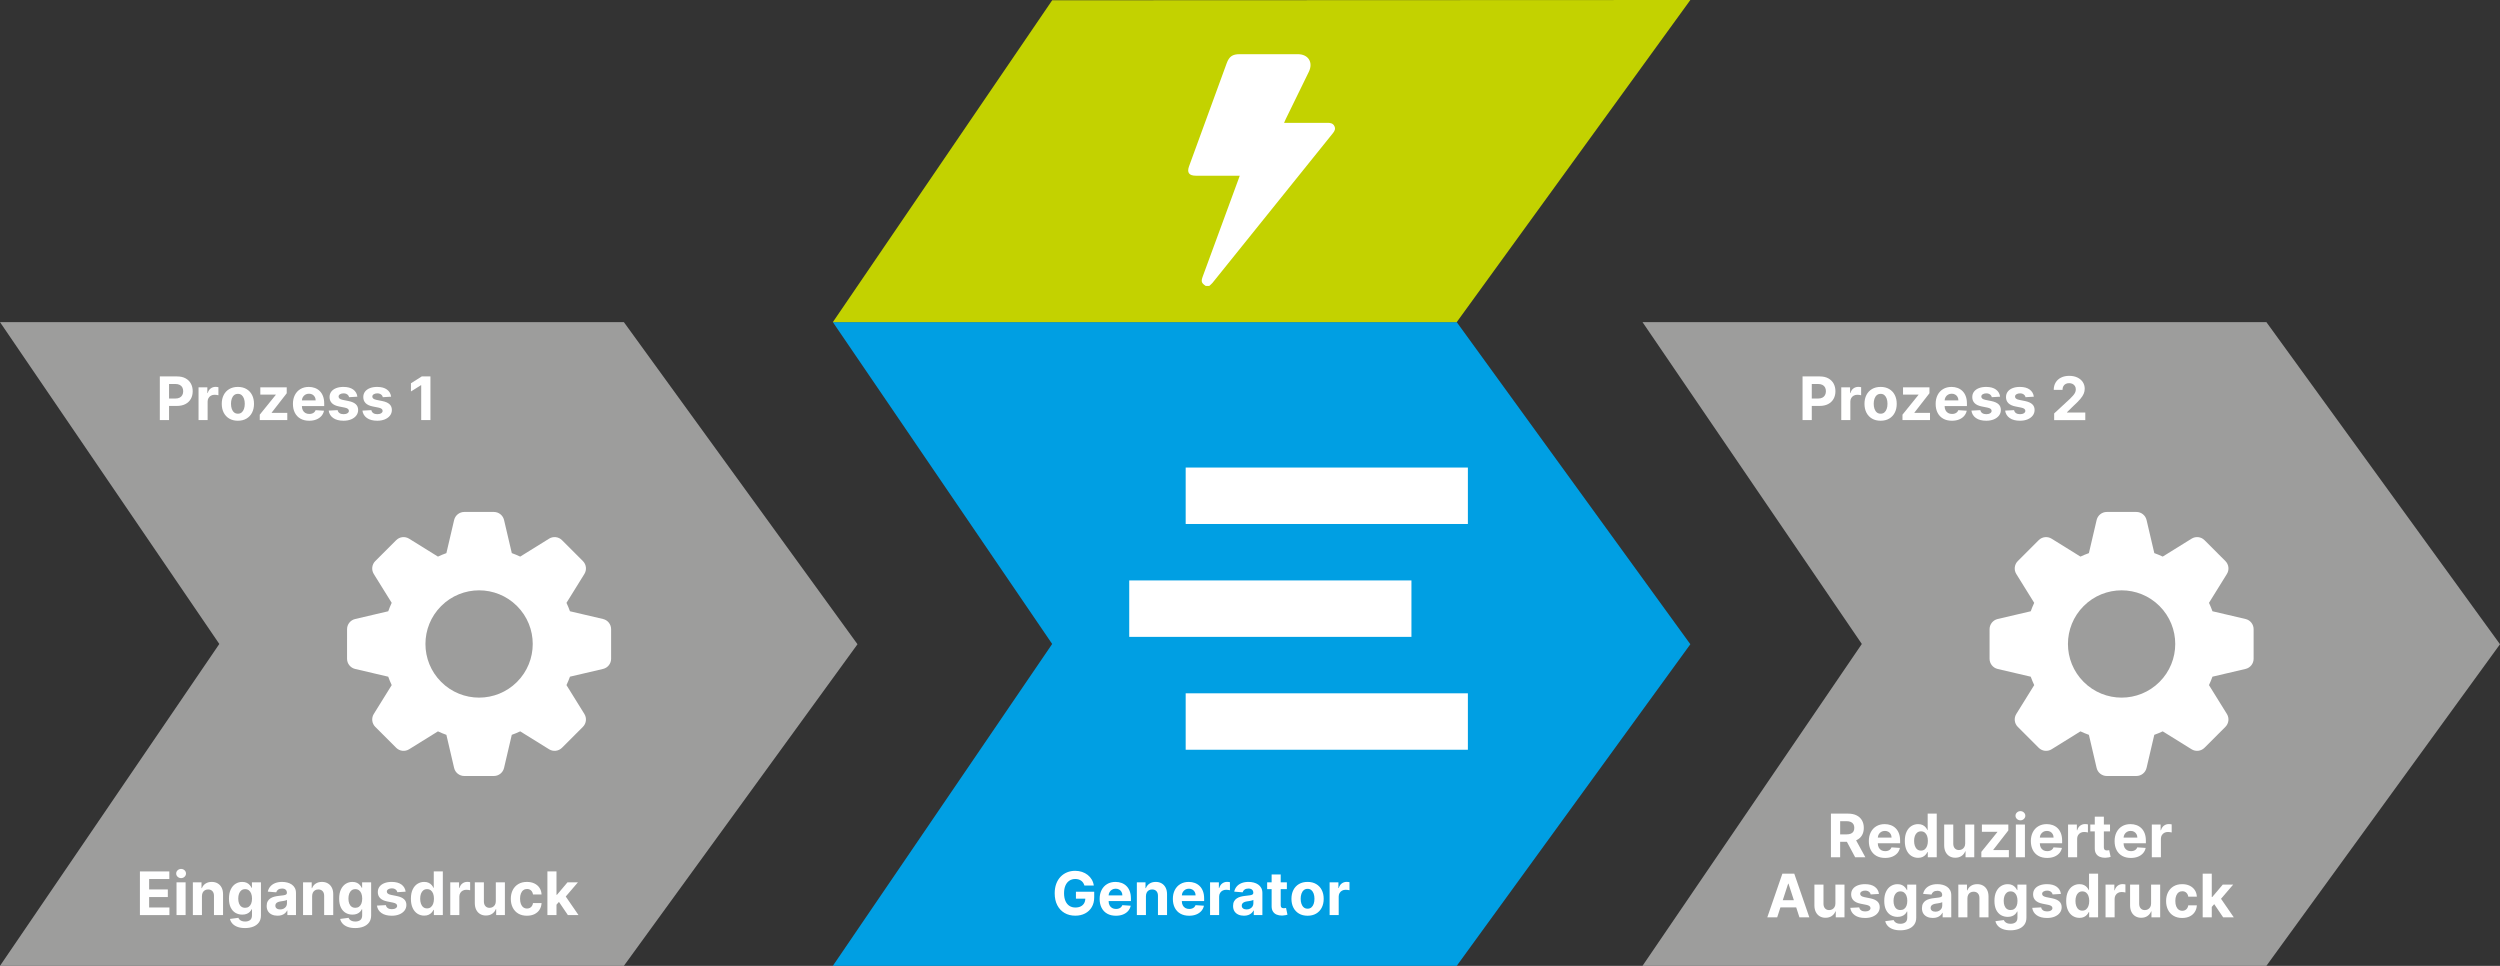 <?xml version="1.0" encoding="UTF-8"?>
<svg id="Ebene_1" data-name="Ebene 1" xmlns="http://www.w3.org/2000/svg" version="1.1" viewBox="0 0 999.304 386.066">
  <rect x="0" y="0" width="999.304" height="386.066" fill="#333333" stroke="none"/>
  <defs>
    <style>
      .cls-1 {
        fill: #9d9d9c;
      }

      .cls-1, .cls-2, .cls-3, .cls-4 {
        stroke-width: 0px;
      }

      .cls-2 {
        fill: #c3d200;
      }

      .cls-3 {
        fill: #009fe3;
      }

      .cls-5 {
        isolation: isolate;
      }

      .cls-4 {
        fill: #fff;
      }
    </style>
  </defs>
  <polygon class="cls-1" points="0 128.759 87.665 257.409 0 386.066 249.377 386.066 342.758 257.519 249.377 128.759 0 128.759"/>
  <g class="cls-5">
    <g class="cls-5">
      <g class="cls-5">
        <path class="cls-4" d="M55.927,365.781v-17.454h11.761v3.042h-8.071v4.159h7.466v3.043h-7.466v4.167h8.105v3.043h-11.795Z"/>
        <path class="cls-4" d="M72.385,351.002c-.54,0-1.001-.181-1.385-.541-.383-.361-.575-.794-.575-1.3,0-.5.192-.931.575-1.291.384-.361.845-.542,1.385-.542s1.001.181,1.385.542c.383.36.575.791.575,1.291,0,.506-.192.938-.575,1.3-.384.36-.845.541-1.385.541ZM70.561,365.781v-13.091h3.631v13.091h-3.631Z"/>
        <path class="cls-4" d="M80.719,358.212v7.568h-3.631v-13.091h3.46v2.31h.153c.29-.762.775-1.365,1.458-1.812.682-.445,1.508-.669,2.48-.669.909,0,1.702.199,2.378.597.676.398,1.202.965,1.577,1.7.375.736.562,1.612.562,2.63v8.335h-3.631v-7.722c0-.784-.206-1.4-.618-1.85-.412-.448-.981-.673-1.709-.673-.489,0-.919.105-1.291.315s-.662.516-.87.916c-.207.4-.314.882-.319,1.444Z"/>
        <path class="cls-4" d="M97.91,370.962c-1.176,0-2.184-.16-3.021-.481s-1.504-.757-1.999-1.309c-.494-.551-.815-1.17-.963-1.857l3.358-.452c.102.262.264.506.486.733s.516.41.882.55c.367.139.814.209,1.342.209.79,0,1.442-.192,1.956-.575.514-.384.771-1.024.771-1.922v-2.396h-.153c-.159.364-.398.708-.716,1.031-.318.324-.727.588-1.227.793-.5.204-1.097.307-1.79.307-.983,0-1.876-.229-2.681-.687-.804-.457-1.443-1.158-1.917-2.104-.475-.946-.712-2.144-.712-3.593,0-1.482.242-2.722.725-3.716s1.126-1.738,1.93-2.232c.804-.495,1.686-.742,2.646-.742.733,0,1.347.124,1.841.371.495.247.894.554,1.198.921.304.366.538.726.703,1.078h.136v-2.199h3.605v13.219c0,1.113-.272,2.045-.818,2.795-.546.75-1.3,1.314-2.263,1.692-.963.378-2.069.566-3.319.566ZM97.986,362.866c.585,0,1.081-.146,1.487-.438s.719-.713.938-1.262c.219-.548.328-1.206.328-1.973s-.108-1.434-.324-1.999c-.216-.565-.528-1.004-.938-1.316-.409-.312-.906-.469-1.491-.469-.597,0-1.1.16-1.509.481-.409.321-.719.766-.929,1.334-.21.568-.315,1.225-.315,1.969,0,.756.106,1.407.32,1.956.213.548.522.972.929,1.27.406.299.908.447,1.504.447Z"/>
        <path class="cls-4" d="M110.94,366.028c-.835,0-1.58-.146-2.233-.438-.653-.293-1.169-.728-1.547-1.305-.378-.576-.566-1.297-.566-2.16,0-.728.133-1.338.4-1.832.267-.495.631-.893,1.091-1.193.46-.301.984-.528,1.572-.682.588-.153,1.206-.262,1.854-.324.761-.079,1.375-.154,1.841-.226s.804-.178,1.014-.32c.21-.142.315-.352.315-.63v-.052c0-.539-.169-.957-.507-1.253-.338-.295-.817-.442-1.436-.442-.653,0-1.173.144-1.56.43-.386.287-.642.646-.767,1.078l-3.358-.272c.17-.795.506-1.484,1.006-2.066.5-.583,1.146-1.031,1.939-1.347.792-.315,1.711-.474,2.757-.474.728,0,1.425.086,2.092.256.667.171,1.262.435,1.781.793.52.357.931.816,1.231,1.376.301.56.452,1.229.452,2.008v8.829h-3.443v-1.815h-.103c-.21.409-.491.769-.844,1.078-.352.31-.775.552-1.27.725-.495.173-1.065.26-1.713.26ZM111.98,363.522c.534,0,1.005-.106,1.415-.319s.73-.501.963-.865c.233-.363.349-.775.349-1.235v-1.39c-.114.074-.269.141-.464.2s-.417.114-.661.162c-.244.049-.489.091-.733.128s-.466.069-.665.098c-.426.062-.798.162-1.117.299-.318.136-.565.319-.741.55-.176.229-.264.516-.264.856,0,.494.18.871.541,1.129.361.259.819.388,1.376.388Z"/>
        <path class="cls-4" d="M124.764,358.212v7.568h-3.631v-13.091h3.46v2.31h.153c.29-.762.775-1.365,1.458-1.812.682-.445,1.508-.669,2.48-.669.909,0,1.702.199,2.378.597.676.398,1.202.965,1.577,1.7.375.736.562,1.612.562,2.63v8.335h-3.631v-7.722c0-.784-.206-1.4-.618-1.85-.412-.448-.981-.673-1.709-.673-.489,0-.919.105-1.291.315s-.662.516-.87.916c-.207.4-.314.882-.319,1.444Z"/>
        <path class="cls-4" d="M141.955,370.962c-1.176,0-2.184-.16-3.021-.481s-1.504-.757-1.999-1.309c-.494-.551-.815-1.17-.963-1.857l3.358-.452c.102.262.264.506.486.733s.516.41.882.55c.367.139.814.209,1.342.209.79,0,1.442-.192,1.956-.575.514-.384.771-1.024.771-1.922v-2.396h-.153c-.159.364-.398.708-.716,1.031-.318.324-.727.588-1.227.793-.5.204-1.097.307-1.79.307-.983,0-1.876-.229-2.681-.687-.804-.457-1.443-1.158-1.917-2.104-.475-.946-.712-2.144-.712-3.593,0-1.482.242-2.722.725-3.716s1.126-1.738,1.93-2.232c.804-.495,1.686-.742,2.646-.742.733,0,1.347.124,1.841.371.495.247.894.554,1.198.921.304.366.538.726.703,1.078h.136v-2.199h3.605v13.219c0,1.113-.272,2.045-.818,2.795-.546.75-1.3,1.314-2.263,1.692-.963.378-2.069.566-3.319.566ZM142.031,362.866c.585,0,1.081-.146,1.487-.438s.719-.713.938-1.262c.219-.548.328-1.206.328-1.973s-.108-1.434-.324-1.999c-.216-.565-.528-1.004-.938-1.316-.409-.312-.906-.469-1.491-.469-.597,0-1.1.16-1.509.481-.409.321-.719.766-.929,1.334-.21.568-.315,1.225-.315,1.969,0,.756.106,1.407.32,1.956.213.548.522.972.929,1.27.406.299.908.447,1.504.447Z"/>
        <path class="cls-4" d="M162.145,356.422l-3.324.205c-.057-.284-.179-.541-.367-.771s-.433-.415-.737-.554c-.304-.14-.667-.209-1.087-.209-.562,0-1.037.118-1.423.354-.386.236-.58.55-.58.942,0,.312.125.576.375.792s.679.39,1.287.521l2.369.477c1.273.262,2.222.682,2.847,1.262.625.579.938,1.341.938,2.284,0,.857-.251,1.61-.754,2.259-.502.647-1.19,1.151-2.062,1.513-.872.36-1.876.541-3.013.541-1.733,0-3.112-.362-4.138-1.087-1.026-.725-1.626-1.712-1.803-2.962l3.571-.188c.108.528.369.931.784,1.206.415.276.946.414,1.594.414.636,0,1.149-.124,1.538-.371s.587-.566.592-.959c-.005-.329-.145-.601-.417-.813-.273-.214-.693-.377-1.261-.49l-2.267-.452c-1.278-.256-2.229-.698-2.851-1.329s-.933-1.435-.933-2.412c0-.841.229-1.565.686-2.173.458-.608,1.102-1.077,1.935-1.406.833-.33,1.808-.495,2.928-.495,1.653,0,2.956.35,3.908,1.049.952.698,1.507,1.65,1.666,2.854Z"/>
        <path class="cls-4" d="M169.56,365.994c-.995,0-1.894-.257-2.698-.771-.804-.514-1.44-1.272-1.909-2.275s-.703-2.234-.703-3.694c0-1.5.242-2.749.725-3.746s1.126-1.744,1.93-2.241c.804-.497,1.686-.746,2.646-.746.733,0,1.345.124,1.837.371.491.247.889.554,1.193.921.304.366.536.726.695,1.078h.111v-6.562h3.622v17.454h-3.58v-2.097h-.153c-.17.364-.411.724-.72,1.078-.31.355-.71.649-1.202.882-.492.233-1.09.35-1.794.35ZM170.71,363.105c.585,0,1.081-.161,1.487-.481.406-.321.719-.771.938-1.352.219-.579.328-1.258.328-2.037s-.108-1.454-.324-2.028c-.216-.573-.528-1.017-.938-1.329-.409-.312-.906-.469-1.491-.469-.597,0-1.1.162-1.509.485-.409.324-.719.773-.929,1.347-.21.574-.315,1.239-.315,1.994,0,.762.106,1.434.32,2.016.213.583.522,1.037.929,1.364.406.326.908.49,1.504.49Z"/>
        <path class="cls-4" d="M179.982,365.781v-13.091h3.52v2.284h.136c.239-.812.639-1.428,1.202-1.846.562-.417,1.21-.626,1.943-.626.182,0,.378.012.588.034.21.022.395.054.554.094v3.222c-.17-.052-.406-.097-.708-.137s-.577-.06-.827-.06c-.534,0-1.01.115-1.428.345-.417.23-.747.55-.988.959-.242.409-.362.881-.362,1.415v7.406h-3.631Z"/>
        <path class="cls-4" d="M198.187,360.206v-7.517h3.631v13.091h-3.486v-2.378h-.137c-.295.768-.785,1.384-1.47,1.85-.685.466-1.519.699-2.501.699-.875,0-1.645-.199-2.31-.597-.665-.398-1.183-.964-1.555-1.696-.372-.733-.561-1.611-.567-2.634v-8.335h3.631v7.688c.005.772.213,1.384.622,1.832.409.449.958.674,1.645.674.438,0,.847-.101,1.227-.303.381-.202.688-.499.92-.891.233-.393.35-.872.35-1.44v-.043Z"/>
        <path class="cls-4" d="M210.629,366.037c-1.341,0-2.493-.286-3.456-.856-.963-.571-1.702-1.365-2.216-2.383-.515-1.017-.771-2.187-.771-3.511,0-1.341.26-2.519.78-3.533.52-1.014,1.26-1.807,2.22-2.378.96-.57,2.102-.856,3.426-.856,1.142,0,2.142.208,3,.622.858.415,1.537.998,2.037,1.748s.776,1.63.827,2.642h-3.426c-.097-.653-.351-1.181-.763-1.581-.412-.4-.951-.601-1.615-.601-.562,0-1.053.152-1.47.456s-.743.745-.976,1.325c-.233.579-.35,1.281-.35,2.104,0,.836.115,1.546.345,2.131.23.586.555,1.031.976,1.338.42.308.912.461,1.475.461.415,0,.789-.086,1.121-.256.333-.171.608-.419.827-.746.219-.326.362-.72.431-1.18h3.426c-.057,1-.328,1.879-.814,2.638-.486.758-1.155,1.351-2.007,1.776-.852.427-1.861.64-3.025.64Z"/>
        <path class="cls-4" d="M226.993,365.781l-3.571-5.275-.98,1.116v4.159h-3.631v-17.454h3.631v9.332h.196l4.193-4.969h4.167l-4.858,5.668,5.105,7.423h-4.252Z"/>
      </g>
    </g>
  </g>
  <path class="cls-4" d="M206.665,272.577c-8.374,8.374-21.948,8.37-30.324-.004-8.374-8.374-8.374-21.946,0-30.32,8.376-8.374,21.95-8.378,30.324-.004s8.374,21.954,0,30.328M219.484,215.318l-11.544,7.167c-1.106-.525-2.225-.985-3.365-1.394l-3.096-13.227c-.445-1.891-2.129-3.225-4.068-3.225h-11.823c-1.938,0-3.619,1.339-4.064,3.222l-3.094,13.234c-1.14.409-2.265.865-3.371,1.39l-11.54-7.163c-1.648-1.022-3.781-.779-5.156.596l-8.359,8.359c-1.371,1.371-1.616,3.508-.596,5.156l7.163,11.54c-.518,1.106-.978,2.225-1.386,3.365l-13.234,3.096c-1.883.445-3.222,2.126-3.222,4.064l-.004,11.827c.004,1.935,1.339,3.619,3.226,4.068l13.234,3.096c.409,1.14.869,2.259,1.39,3.361l-7.167,11.544c-1.02,1.648-.77,3.781.6,5.152l8.359,8.359c1.371,1.371,3.504,1.621,5.152.6l11.54-7.163c1.106.518,2.231.982,3.371,1.39l3.09,13.23c.445,1.891,2.133,3.222,4.068,3.225l11.827-.004c1.938,0,3.623-1.335,4.064-3.222l3.092-13.23.004-.004c1.14-.401,2.265-.865,3.365-1.386l11.54,7.163c1.648,1.022,3.785.775,5.156-.596l8.359-8.359c1.371-1.371,1.618-3.508.596-5.156l-7.159-11.537c.518-1.106.982-2.229,1.392-3.369l13.229-3.099c1.887-.441,3.222-2.126,3.222-4.064v-11.823c0-1.938-1.335-3.623-3.225-4.068l-13.225-3.096c-.411-1.14-.871-2.259-1.392-3.361l7.163-11.548c1.018-1.644.775-3.777-.6-5.152l-8.359-8.359c-1.371-1.371-3.508-1.618-5.152-.6"/>
  <polygon class="cls-3" points="332.911 128.759 420.576 257.409 332.911 386.066 582.288 386.066 675.669 257.519 582.288 128.759 332.911 128.759"/>
  <rect class="cls-4" x="473.94" y="186.889" width="112.803" height="22.559"/>
  <rect class="cls-4" x="451.379" y="232.01" width="112.805" height="22.559"/>
  <rect class="cls-4" x="473.94" y="277.131" width="112.803" height="22.559"/>
  <g class="cls-5">
    <g class="cls-5">
      <g class="cls-5">
        <path class="cls-4" d="M433.466,353.968c-.119-.415-.287-.782-.503-1.104s-.479-.594-.788-.818c-.31-.225-.662-.396-1.057-.516-.395-.119-.831-.179-1.308-.179-.892,0-1.675.222-2.348.664-.673.443-1.197,1.087-1.572,1.931s-.562,1.874-.562,3.09.185,2.25.554,3.103c.369.852.892,1.501,1.568,1.947s1.475.669,2.395.669c.835,0,1.55-.149,2.144-.447.594-.299,1.048-.721,1.364-1.266.315-.546.473-1.19.473-1.935l.75.11h-4.5v-2.778h7.304v2.199c0,1.533-.324,2.851-.972,3.95-.648,1.099-1.54,1.945-2.676,2.539s-2.438.891-3.903.891c-1.636,0-3.074-.362-4.312-1.086-1.239-.725-2.203-1.756-2.894-3.094-.69-1.339-1.035-2.928-1.035-4.769,0-1.415.206-2.678.618-3.789.412-1.11.99-2.052,1.734-2.825.744-.772,1.611-1.36,2.6-1.764.988-.403,2.06-.605,3.213-.605.989,0,1.909.144,2.761.431.853.287,1.609.691,2.271,1.215.662.522,1.203,1.144,1.624,1.861.42.72.69,1.511.81,2.374h-3.75Z"/>
        <path class="cls-4" d="M446.045,366.037c-1.346,0-2.504-.274-3.473-.822-.969-.549-1.715-1.327-2.237-2.336-.523-1.008-.784-2.203-.784-3.583,0-1.347.261-2.528.784-3.546.522-1.017,1.26-1.81,2.211-2.378s2.07-.853,3.354-.853c.863,0,1.669.139,2.416.414s1.4.688,1.96,1.239c.56.552.996,1.243,1.308,2.076.312.832.469,1.805.469,2.919v.997h-8.915v.008c0,.648.121,1.208.362,1.68.242.472.584.835,1.027,1.091.443.256.968.384,1.577.384.403,0,.772-.058,1.108-.171.335-.113.622-.284.861-.512.238-.227.42-.505.545-.835l3.358.222c-.17.807-.519,1.51-1.044,2.109-.526.6-1.202,1.065-2.029,1.397-.827.333-1.78.499-2.859.499ZM443.139,357.914h5.498c0-.522-.114-.986-.341-1.39-.227-.403-.541-.72-.941-.95-.401-.23-.865-.345-1.394-.345-.551,0-1.039.126-1.462.379s-.754.59-.993,1.01c-.222.393-.344.824-.367,1.296Z"/>
        <path class="cls-4" d="M458.054,358.212v7.568h-3.631v-13.091h3.46v2.31h.153c.29-.762.775-1.365,1.458-1.812.682-.445,1.508-.669,2.48-.669.909,0,1.702.199,2.378.597.676.398,1.202.965,1.577,1.7.375.736.562,1.612.562,2.63v8.335h-3.631v-7.722c0-.784-.206-1.4-.618-1.85-.412-.448-.981-.673-1.709-.673-.489,0-.919.105-1.291.315s-.662.516-.87.916c-.207.4-.314.882-.319,1.444Z"/>
        <path class="cls-4" d="M475.312,366.037c-1.346,0-2.504-.274-3.473-.822-.969-.549-1.715-1.327-2.237-2.336-.523-1.008-.784-2.203-.784-3.583,0-1.347.261-2.528.784-3.546.522-1.017,1.26-1.81,2.211-2.378s2.07-.853,3.354-.853c.863,0,1.669.139,2.416.414s1.4.688,1.96,1.239c.56.552.996,1.243,1.308,2.076.312.832.469,1.805.469,2.919v.997h-8.915v.008c0,.648.121,1.208.362,1.68.242.472.584.835,1.027,1.091.443.256.968.384,1.577.384.403,0,.772-.058,1.108-.171.335-.113.622-.284.861-.512.238-.227.42-.505.545-.835l3.358.222c-.17.807-.519,1.51-1.044,2.109-.526.6-1.202,1.065-2.029,1.397-.827.333-1.78.499-2.859.499ZM472.406,357.914h5.498c0-.522-.114-.986-.341-1.39-.227-.403-.541-.72-.941-.95-.401-.23-.865-.345-1.394-.345-.551,0-1.039.126-1.462.379s-.754.59-.993,1.01c-.222.393-.344.824-.367,1.296Z"/>
        <path class="cls-4" d="M483.69,365.781v-13.091h3.52v2.284h.136c.239-.812.639-1.428,1.202-1.846.562-.417,1.21-.626,1.943-.626.182,0,.378.012.588.034.21.022.395.054.554.094v3.222c-.17-.052-.406-.097-.708-.137s-.577-.06-.827-.06c-.534,0-1.01.115-1.428.345-.417.23-.747.55-.988.959-.242.409-.362.881-.362,1.415v7.406h-3.631Z"/>
        <path class="cls-4" d="M497.232,366.028c-.835,0-1.58-.146-2.233-.438-.653-.293-1.169-.728-1.547-1.305-.378-.576-.566-1.297-.566-2.16,0-.728.133-1.338.4-1.832.267-.495.631-.893,1.091-1.193.46-.301.984-.528,1.572-.682.588-.153,1.206-.262,1.854-.324.761-.079,1.375-.154,1.841-.226s.804-.178,1.014-.32c.21-.142.315-.352.315-.63v-.052c0-.539-.169-.957-.507-1.253-.338-.295-.817-.442-1.436-.442-.653,0-1.173.144-1.56.43-.386.287-.642.646-.767,1.078l-3.358-.272c.17-.795.506-1.484,1.006-2.066.5-.583,1.146-1.031,1.939-1.347.792-.315,1.711-.474,2.757-.474.728,0,1.425.086,2.093.256.667.171,1.262.435,1.781.793.52.357.93.816,1.23,1.376.302.56.453,1.229.453,2.008v8.829h-3.443v-1.815h-.104c-.209.409-.491.769-.843,1.078-.352.31-.775.552-1.27.725-.495.173-1.065.26-1.713.26ZM498.272,363.522c.534,0,1.005-.106,1.415-.319s.73-.501.963-.865c.233-.363.349-.775.349-1.235v-1.39c-.114.074-.269.141-.464.2s-.417.114-.661.162c-.244.049-.489.091-.733.128s-.466.069-.665.098c-.426.062-.798.162-1.117.299-.318.136-.565.319-.741.55-.176.229-.264.516-.264.856,0,.494.18.871.541,1.129.361.259.819.388,1.376.388Z"/>
        <path class="cls-4" d="M514.389,352.69v2.728h-2.463v6.341c0,.335.051.595.152.779.104.185.246.314.432.388.184.074.398.111.643.111.171,0,.342-.016.512-.047s.301-.056.393-.072l.57,2.701c-.182.057-.438.124-.768.2-.329.077-.729.124-1.201.141-.097.006-.193.009-.289.009-.756,0-1.443-.127-2.062-.379-.62-.253-1.109-.658-1.471-1.215s-.541-1.256-.541-2.097v-6.86h-1.79v-2.728h1.79v-3.137h3.631v3.137h2.463Z"/>
        <path class="cls-4" d="M522.664,366.037c-1.324,0-2.467-.283-3.431-.849-.963-.564-1.706-1.354-2.229-2.369-.522-1.014-.784-2.191-.784-3.532,0-1.353.262-2.536.784-3.55.522-1.015,1.266-1.804,2.229-2.369.964-.565,2.106-.849,3.431-.849s2.467.283,3.43.849c.964.565,1.707,1.354,2.229,2.369.522,1.014.784,2.197.784,3.55,0,1.341-.262,2.519-.784,3.532-.522,1.015-1.266,1.805-2.229,2.369-.963.565-2.105.849-3.43.849ZM522.682,363.224c.602,0,1.104-.172,1.508-.516s.709-.814.916-1.411c.207-.596.312-1.275.312-2.036s-.104-1.44-.312-2.037-.513-1.068-.916-1.415-.906-.52-1.508-.52c-.609,0-1.119.173-1.53.52-.412.347-.722.818-.929,1.415-.208.597-.312,1.275-.312,2.037s.104,1.44.312,2.036c.207.597.517,1.067.929,1.411.411.344.921.516,1.53.516Z"/>
        <path class="cls-4" d="M531.477,365.781v-13.091h3.52v2.284h.137c.238-.812.639-1.428,1.201-1.846.562-.417,1.211-.626,1.943-.626.182,0,.378.012.588.034.211.022.395.054.555.094v3.222c-.171-.052-.406-.097-.708-.137s-.577-.06-.827-.06c-.533,0-1.01.115-1.428.345-.417.23-.746.55-.988.959-.241.409-.361.881-.361,1.415v7.406h-3.631Z"/>
      </g>
    </g>
  </g>
  <g class="cls-5">
    <g class="cls-5">
      <g class="cls-5">
        <path class="cls-4" d="M63.885,167.921v-17.454h6.886c1.324,0,2.452.251,3.384.754.932.503,1.643,1.199,2.135,2.088.491.89.737,1.913.737,3.072s-.25,2.182-.75,3.068-1.223,1.577-2.169,2.071c-.946.494-2.09.741-3.431.741h-3.102v5.659h-3.69ZM67.576,159.305h2.505c.71,0,1.297-.124,1.76-.371.463-.247.81-.591,1.04-1.031s.345-.947.345-1.521c0-.579-.115-1.086-.345-1.521-.23-.435-.578-.772-1.044-1.014s-1.057-.362-1.773-.362h-2.488v5.821Z"/>
        <path class="cls-4" d="M79.362,167.921v-13.091h3.52v2.284h.136c.239-.812.639-1.428,1.202-1.846.562-.417,1.21-.626,1.943-.626.182,0,.378.012.588.034.21.022.395.054.554.094v3.222c-.17-.052-.406-.097-.708-.137s-.577-.06-.827-.06c-.534,0-1.01.115-1.428.345-.417.23-.747.55-.988.959-.242.409-.362.881-.362,1.415v7.406h-3.631Z"/>
        <path class="cls-4" d="M95.086,168.177c-1.324,0-2.467-.283-3.431-.849-.963-.564-1.706-1.354-2.229-2.369-.523-1.014-.784-2.191-.784-3.532,0-1.353.261-2.536.784-3.55.522-1.015,1.266-1.804,2.229-2.369.963-.565,2.106-.849,3.431-.849s2.467.283,3.43.849c.963.565,1.706,1.354,2.229,2.369.522,1.014.784,2.197.784,3.55,0,1.341-.261,2.519-.784,3.532-.523,1.015-1.266,1.805-2.229,2.369-.963.565-2.106.849-3.43.849ZM95.104,165.364c.602,0,1.105-.172,1.508-.516s.709-.814.916-1.411c.208-.596.312-1.275.312-2.036s-.104-1.44-.312-2.037c-.207-.597-.513-1.068-.916-1.415s-.906-.52-1.508-.52c-.608,0-1.118.173-1.53.52-.412.347-.722.818-.929,1.415s-.311,1.275-.311,2.037.104,1.44.311,2.036c.208.597.517,1.067.929,1.411.412.344.921.516,1.53.516Z"/>
        <path class="cls-4" d="M103.831,167.921v-2.165l6.409-7.935v-.094h-6.188v-2.897h10.56v2.36l-6.017,7.739v.094h6.238v2.897h-11.002Z"/>
        <path class="cls-4" d="M123.586,168.177c-1.346,0-2.504-.274-3.473-.822-.969-.549-1.715-1.327-2.237-2.336-.523-1.008-.784-2.203-.784-3.583,0-1.347.261-2.528.784-3.546.522-1.017,1.26-1.81,2.211-2.378s2.07-.853,3.354-.853c.863,0,1.669.139,2.416.414s1.4.688,1.96,1.239c.56.552.996,1.243,1.308,2.076.312.832.469,1.805.469,2.919v.997h-8.915v.008c0,.648.121,1.208.362,1.68.242.472.584.835,1.027,1.091.443.256.968.384,1.577.384.403,0,.772-.058,1.108-.171.335-.113.622-.284.861-.512.238-.227.42-.505.545-.835l3.358.222c-.17.807-.519,1.51-1.044,2.109-.526.6-1.202,1.065-2.029,1.397-.827.333-1.78.499-2.859.499ZM120.68,160.055h5.498c0-.522-.114-.986-.341-1.39-.227-.403-.541-.72-.941-.95-.401-.23-.865-.345-1.394-.345-.551,0-1.039.126-1.462.379s-.754.59-.993,1.01c-.222.393-.344.824-.367,1.296Z"/>
        <path class="cls-4" d="M142.856,158.562l-3.324.205c-.057-.284-.179-.541-.367-.771s-.433-.415-.737-.554c-.304-.14-.667-.209-1.087-.209-.562,0-1.037.118-1.423.354-.386.236-.58.55-.58.942,0,.312.125.576.375.792s.679.39,1.287.521l2.369.477c1.273.262,2.222.682,2.847,1.262.625.579.938,1.341.938,2.284,0,.857-.251,1.61-.754,2.259-.502.647-1.19,1.151-2.062,1.513-.872.36-1.876.541-3.013.541-1.733,0-3.112-.362-4.138-1.087-1.026-.725-1.626-1.712-1.803-2.962l3.571-.188c.108.528.369.931.784,1.206.415.276.946.414,1.594.414.636,0,1.149-.124,1.538-.371s.587-.566.592-.959c-.005-.329-.145-.601-.417-.813-.273-.214-.693-.377-1.261-.49l-2.267-.452c-1.278-.256-2.229-.698-2.851-1.329s-.933-1.435-.933-2.412c0-.841.229-1.565.686-2.173.458-.608,1.102-1.077,1.935-1.406.833-.33,1.808-.495,2.928-.495,1.653,0,2.956.35,3.908,1.049.952.698,1.507,1.65,1.666,2.854Z"/>
        <path class="cls-4" d="M156.339,158.562l-3.324.205c-.057-.284-.179-.541-.367-.771s-.433-.415-.737-.554c-.304-.14-.667-.209-1.087-.209-.562,0-1.037.118-1.423.354-.386.236-.58.55-.58.942,0,.312.125.576.375.792s.679.39,1.287.521l2.369.477c1.273.262,2.222.682,2.847,1.262.625.579.938,1.341.938,2.284,0,.857-.251,1.61-.754,2.259-.502.647-1.19,1.151-2.062,1.513-.872.36-1.876.541-3.013.541-1.733,0-3.112-.362-4.138-1.087-1.026-.725-1.626-1.712-1.803-2.962l3.571-.188c.108.528.369.931.784,1.206.415.276.946.414,1.594.414.636,0,1.149-.124,1.538-.371s.587-.566.592-.959c-.005-.329-.145-.601-.417-.813-.273-.214-.693-.377-1.261-.49l-2.267-.452c-1.278-.256-2.229-.698-2.851-1.329s-.933-1.435-.933-2.412c0-.841.229-1.565.686-2.173.458-.608,1.102-1.077,1.935-1.406.833-.33,1.808-.495,2.928-.495,1.653,0,2.956.35,3.908,1.049.952.698,1.507,1.65,1.666,2.854Z"/>
        <path class="cls-4" d="M172.054,150.467v17.454h-3.69v-13.952h-.103l-3.997,2.506v-3.272l4.321-2.735h3.469Z"/>
      </g>
    </g>
  </g>
  <polygon class="cls-1" points="656.546 128.759 744.211 257.409 656.546 386.066 905.923 386.066 999.304 257.519 905.923 128.759 656.546 128.759"/>
  <path class="cls-4" d="M863.21,272.577c-8.374,8.374-21.948,8.37-30.324-.004-8.374-8.374-8.374-21.946,0-30.32,8.376-8.374,21.95-8.378,30.324-.004,8.374,8.374,8.374,21.954,0,30.328M876.03,215.318l-11.544,7.167c-1.106-.525-2.225-.985-3.365-1.394l-3.096-13.227c-.445-1.891-2.129-3.225-4.068-3.225h-11.823c-1.938,0-3.619,1.339-4.064,3.222l-3.094,13.234c-1.142.409-2.265.865-3.371,1.39l-11.54-7.163c-1.648-1.022-3.781-.779-5.156.596l-8.359,8.359c-1.371,1.371-1.617,3.508-.596,5.156l7.163,11.54c-.518,1.106-.978,2.225-1.386,3.365l-13.234,3.096c-1.883.445-3.222,2.126-3.222,4.064l-.004,11.827c.004,1.935,1.339,3.619,3.226,4.068l13.234,3.096c.409,1.14.869,2.259,1.39,3.361l-7.167,11.544c-1.022,1.648-.77,3.781.6,5.152l8.359,8.359c1.371,1.371,3.504,1.621,5.152.6l11.54-7.163c1.106.518,2.229.982,3.371,1.39l3.09,13.23c.445,1.891,2.133,3.222,4.068,3.225l11.827-.004c1.938,0,3.623-1.335,4.064-3.222l3.092-13.23.004-.004c1.14-.401,2.265-.865,3.365-1.386l11.54,7.163c1.648,1.022,3.785.775,5.156-.596l8.359-8.359c1.371-1.371,1.618-3.508.596-5.156l-7.16-11.537c.518-1.106.982-2.229,1.392-3.369l13.229-3.099c1.887-.441,3.222-2.126,3.222-4.064v-11.823c0-1.938-1.335-3.623-3.225-4.068l-13.225-3.096c-.411-1.14-.871-2.259-1.392-3.361l7.163-11.548c1.018-1.644.775-3.777-.6-5.152l-8.359-8.359c-1.371-1.371-3.508-1.618-5.152-.6"/>
  <g class="cls-5">
    <g class="cls-5">
      <g class="cls-5">
        <path class="cls-4" d="M720.518,167.921v-17.454h6.886c1.323,0,2.452.251,3.384.754s1.643,1.199,2.135,2.088c.491.89.737,1.913.737,3.072s-.25,2.182-.75,3.068-1.224,1.577-2.169,2.071c-.946.494-2.09.741-3.431.741h-3.103v5.659h-3.689ZM724.207,159.305h2.506c.711,0,1.297-.124,1.76-.371s.811-.591,1.04-1.031.345-.947.345-1.521c0-.579-.115-1.086-.345-1.521-.229-.435-.578-.772-1.044-1.014s-1.057-.362-1.773-.362h-2.488v5.821Z"/>
        <path class="cls-4" d="M735.994,167.921v-13.091h3.52v2.284h.137c.238-.812.639-1.428,1.201-1.846.562-.417,1.211-.626,1.943-.626.182,0,.379.012.588.034.211.022.396.054.555.094v3.222c-.17-.052-.406-.097-.707-.137-.302-.04-.577-.06-.827-.06-.534,0-1.01.115-1.428.345-.417.23-.747.55-.988.959s-.362.881-.362,1.415v7.406h-3.631Z"/>
        <path class="cls-4" d="M751.719,168.177c-1.324,0-2.468-.283-3.432-.849-.963-.564-1.705-1.354-2.229-2.369-.522-1.014-.783-2.191-.783-3.532,0-1.353.261-2.536.783-3.55.523-1.015,1.266-1.804,2.229-2.369.964-.565,2.107-.849,3.432-.849s2.467.283,3.43.849,1.706,1.354,2.229,2.369c.523,1.014.784,2.197.784,3.55,0,1.341-.261,2.519-.784,3.532-.522,1.015-1.266,1.805-2.229,2.369-.963.565-2.106.849-3.43.849ZM751.735,165.364c.603,0,1.104-.172,1.509-.516.402-.344.709-.814.916-1.411.207-.596.311-1.275.311-2.036s-.104-1.44-.311-2.037-.514-1.068-.916-1.415c-.404-.347-.906-.52-1.509-.52-.608,0-1.118.173-1.53.52s-.721.818-.929,1.415-.312,1.275-.312,2.037.104,1.44.312,2.036c.208.597.517,1.067.929,1.411s.922.516,1.53.516Z"/>
        <path class="cls-4" d="M760.463,167.921v-2.165l6.408-7.935v-.094h-6.188v-2.897h10.561v2.36l-6.018,7.739v.094h6.238v2.897h-11.002Z"/>
        <path class="cls-4" d="M780.218,168.177c-1.347,0-2.504-.274-3.473-.822-.969-.549-1.715-1.327-2.237-2.336-.523-1.008-.784-2.203-.784-3.583,0-1.347.261-2.528.784-3.546.522-1.017,1.26-1.81,2.211-2.378.952-.568,2.07-.853,3.354-.853.863,0,1.669.139,2.416.414s1.4.688,1.96,1.239c.561.552.996,1.243,1.309,2.076.312.832.469,1.805.469,2.919v.997h-8.915v.008c0,.648.121,1.208.362,1.68.242.472.584.835,1.027,1.091s.969.384,1.576.384c.404,0,.773-.058,1.108-.171s.622-.284.86-.512c.238-.227.421-.505.546-.835l3.358.222c-.171.807-.52,1.51-1.045,2.109s-1.201,1.065-2.028,1.397c-.827.333-1.78.499-2.859.499ZM777.312,160.055h5.497c0-.522-.113-.986-.341-1.39s-.541-.72-.941-.95c-.401-.23-.865-.345-1.394-.345-.551,0-1.039.126-1.462.379s-.754.59-.993,1.01c-.221.393-.344.824-.366,1.296Z"/>
        <path class="cls-4" d="M799.488,158.562l-3.324.205c-.057-.284-.18-.541-.367-.771s-.433-.415-.736-.554c-.305-.14-.666-.209-1.087-.209-.562,0-1.037.118-1.423.354-.387.236-.58.55-.58.942,0,.312.125.576.375.792s.68.39,1.287.521l2.369.477c1.273.262,2.222.682,2.847,1.262.625.579.938,1.341.938,2.284,0,.857-.251,1.61-.755,2.259-.502.647-1.189,1.151-2.062,1.513-.871.36-1.876.541-3.012.541-1.733,0-3.113-.362-4.139-1.087s-1.626-1.712-1.803-2.962l3.572-.188c.107.528.369.931.783,1.206.415.276.946.414,1.594.414.637,0,1.149-.124,1.539-.371.389-.247.586-.566.592-.959-.006-.329-.145-.601-.418-.813-.272-.214-.693-.377-1.261-.49l-2.267-.452c-1.279-.256-2.229-.698-2.852-1.329s-.934-1.435-.934-2.412c0-.841.229-1.565.687-2.173.458-.608,1.103-1.077,1.935-1.406.832-.33,1.809-.495,2.928-.495,1.653,0,2.956.35,3.908,1.049.951.698,1.506,1.65,1.666,2.854Z"/>
        <path class="cls-4" d="M812.971,158.562l-3.324.205c-.057-.284-.179-.541-.366-.771s-.433-.415-.737-.554c-.304-.14-.666-.209-1.086-.209-.562,0-1.037.118-1.424.354-.387.236-.58.55-.58.942,0,.312.125.576.375.792s.68.39,1.287.521l2.369.477c1.273.262,2.223.682,2.848,1.262.625.579.938,1.341.938,2.284,0,.857-.252,1.61-.755,2.259-.503.647-1.19,1.151-2.062,1.513-.872.36-1.876.541-3.013.541-1.732,0-3.112-.362-4.138-1.087-1.026-.725-1.626-1.712-1.803-2.962l3.571-.188c.107.528.369.931.784,1.206.415.276.946.414,1.594.414.636,0,1.149-.124,1.538-.371s.587-.566.592-.959c-.005-.329-.145-.601-.417-.813-.272-.214-.693-.377-1.261-.49l-2.268-.452c-1.278-.256-2.229-.698-2.852-1.329-.621-.631-.933-1.435-.933-2.412,0-.841.229-1.565.687-2.173.457-.608,1.102-1.077,1.934-1.406.833-.33,1.809-.495,2.928-.495,1.654,0,2.957.35,3.908,1.049.951.698,1.507,1.65,1.666,2.854Z"/>
        <path class="cls-4" d="M821.092,167.921v-2.659l6.214-5.753c.528-.511.973-.972,1.333-1.381.361-.409.636-.811.823-1.206.188-.395.281-.822.281-1.282,0-.512-.116-.953-.35-1.325s-.552-.659-.954-.861c-.404-.201-.861-.302-1.373-.302-.533,0-1,.107-1.396.323-.398.216-.705.526-.922.93-.215.403-.323.883-.323,1.439h-3.503c0-1.142.259-2.133.775-2.974.518-.841,1.242-1.492,2.174-1.952s2.006-.69,3.221-.69c1.25,0,2.34.221,3.27.661.929.44,1.651,1.05,2.168,1.828.518.778.776,1.67.776,2.676,0,.659-.13,1.31-.388,1.951-.259.643-.718,1.354-1.377,2.136-.658.781-1.588,1.717-2.787,2.808l-2.548,2.497v.12h7.329v3.017h-12.443Z"/>
      </g>
    </g>
  </g>
  <polygon class="cls-2" points="675.668 0 420.577 .111 332.91 128.758 582.287 128.758 675.668 0"/>
  <path class="cls-4" d="M481.951,114.297c-1.728-1.178-1.925-1.772-1.186-3.785,4.761-12.965,9.528-25.928,14.292-38.891.143-.39.283-.783.5-1.385h-1.604c-5.319,0-10.637.004-15.954-.002-2.71-.002-3.623-1.258-2.712-3.754,5.009-13.725,10.022-27.446,15.039-41.168.995-2.723,2.317-3.651,5.172-3.653,7.765-.004,15.53-.01,23.295,0,4.167.006,6.214,3.266,4.392,7.02-3.059,6.3-6.149,12.583-9.222,18.874-.222.455-.411.924-.687,1.553h1.675c5.271,0,10.542.008,15.812-.006,1.104-.002,2.064.222,2.614,1.291.563,1.092.118,1.975-.575,2.836-16.045,19.941-32.081,39.89-48.128,59.827-.374.466-.871.831-1.31,1.243h-1.413Z"/>
  <g class="cls-5">
    <g class="cls-5">
      <g class="cls-5">
        <path class="cls-4" d="M731.86,342.679v-17.454h6.886c1.318,0,2.445.234,3.38.703s1.647,1.13,2.139,1.985.737,1.859.737,3.013c0,1.159-.25,2.155-.75,2.987s-1.222,1.47-2.165,1.913c-.057.023-.11.049-.161.077l3.698,6.775h-4.073l-3.308-6.188h-2.692v6.188h-3.69ZM735.551,333.526h2.505c.705,0,1.29-.097,1.756-.29s.814-.482,1.044-.869c.23-.387.346-.866.346-1.44,0-.579-.115-1.068-.346-1.466-.229-.397-.579-.7-1.048-.907-.469-.208-1.059-.312-1.769-.312h-2.488v5.284Z"/>
        <path class="cls-4" d="M753.508,342.935c-1.347,0-2.504-.274-3.473-.822-.969-.549-1.715-1.327-2.237-2.336-.523-1.008-.784-2.203-.784-3.583,0-1.347.261-2.528.784-3.546.522-1.017,1.26-1.81,2.211-2.378.952-.568,2.07-.853,3.354-.853.863,0,1.669.139,2.416.414s1.4.688,1.96,1.239c.56.552.996,1.243,1.309,2.076.312.832.469,1.805.469,2.919v.997h-8.915v.008c0,.648.121,1.208.362,1.68s.584.835,1.027,1.091c.442.256.968.384,1.576.384.403,0,.772-.058,1.108-.171.335-.113.622-.284.86-.512.238-.227.421-.505.546-.835l3.357.222c-.17.807-.519,1.51-1.044,2.109s-1.201,1.065-2.028,1.397c-.827.333-1.78.499-2.859.499ZM750.602,334.813h5.497c0-.522-.113-.986-.341-1.39s-.541-.72-.941-.95c-.401-.23-.865-.345-1.394-.345-.552,0-1.039.126-1.462.379-.424.253-.754.59-.993,1.01-.222.393-.344.824-.366,1.296Z"/>
        <path class="cls-4" d="M766.71,342.892c-.995,0-1.894-.257-2.698-.771-.804-.514-1.44-1.272-1.909-2.275s-.703-2.234-.703-3.694c0-1.5.242-2.749.725-3.746.483-.997,1.127-1.744,1.931-2.241s1.686-.746,2.646-.746c.732,0,1.345.124,1.837.371.491.247.889.554,1.192.921.305.366.536.726.695,1.078h.11v-6.562h3.622v17.454h-3.579v-2.097h-.153c-.171.364-.411.724-.721,1.078-.31.355-.71.649-1.201.882-.492.233-1.09.35-1.794.35ZM767.86,340.003c.585,0,1.081-.161,1.487-.481.406-.321.719-.771.938-1.352.219-.579.328-1.258.328-2.037s-.108-1.454-.324-2.028c-.216-.573-.528-1.017-.938-1.329s-.906-.469-1.491-.469c-.597,0-1.1.162-1.509.485-.409.324-.719.773-.929,1.347-.211.574-.315,1.239-.315,1.994,0,.762.106,1.434.319,2.016.213.583.522,1.037.929,1.364.406.326.908.49,1.505.49Z"/>
        <path class="cls-4" d="M785.527,337.105v-7.517h3.631v13.091h-3.485v-2.378h-.137c-.296.768-.785,1.384-1.47,1.85-.686.466-1.519.699-2.502.699-.875,0-1.645-.199-2.31-.597-.665-.398-1.184-.964-1.556-1.696-.372-.733-.561-1.611-.566-2.634v-8.335h3.631v7.688c.005.772.213,1.384.622,1.832.409.449.957.674,1.645.674.438,0,.847-.101,1.228-.303s.688-.499.92-.891c.233-.393.35-.872.35-1.44v-.043Z"/>
        <path class="cls-4" d="M791.987,342.679v-2.165l6.409-7.935v-.094h-6.188v-2.897h10.56v2.36l-6.017,7.739v.094h6.238v2.897h-11.003Z"/>
        <path class="cls-4" d="M807.602,327.901c-.54,0-1.002-.181-1.386-.541-.383-.361-.575-.794-.575-1.3,0-.5.192-.931.575-1.291.384-.361.846-.542,1.386-.542s1.001.181,1.385.542c.383.36.575.791.575,1.291,0,.506-.192.938-.575,1.3-.384.36-.846.541-1.385.541ZM805.777,342.679v-13.091h3.631v13.091h-3.631Z"/>
        <path class="cls-4" d="M818.271,342.935c-1.346,0-2.504-.274-3.473-.822-.969-.549-1.715-1.327-2.237-2.336-.522-1.008-.784-2.203-.784-3.583,0-1.347.262-2.528.784-3.546.522-1.017,1.26-1.81,2.212-2.378.951-.568,2.069-.853,3.354-.853.863,0,1.669.139,2.416.414s1.4.688,1.961,1.239c.56.552.995,1.243,1.308,2.076.312.832.469,1.805.469,2.919v.997h-8.915v.008c0,.648.121,1.208.362,1.68.242.472.584.835,1.027,1.091s.969.384,1.577.384c.403,0,.772-.058,1.107-.171s.622-.284.861-.512c.238-.227.42-.505.545-.835l3.358.222c-.171.807-.519,1.51-1.044,2.109-.526.6-1.202,1.065-2.029,1.397-.826.333-1.779.499-2.859.499ZM815.364,334.813h5.498c0-.522-.114-.986-.342-1.39-.227-.403-.541-.72-.941-.95s-.865-.345-1.394-.345c-.551,0-1.038.126-1.462.379-.423.253-.754.59-.992,1.01-.222.393-.344.824-.367,1.296Z"/>
        <path class="cls-4" d="M826.648,342.679v-13.091h3.521v2.284h.136c.239-.812.64-1.428,1.202-1.846.562-.417,1.21-.626,1.943-.626.182,0,.378.012.588.034s.395.054.554.094v3.222c-.17-.052-.406-.097-.707-.137-.302-.04-.577-.06-.827-.06-.534,0-1.01.115-1.428.345-.417.23-.747.55-.988.959s-.362.881-.362,1.415v7.406h-3.631Z"/>
        <path class="cls-4" d="M843.422,329.588v2.728h-2.464v6.341c0,.335.052.595.153.779.103.185.246.314.431.388.185.074.399.111.644.111.171,0,.341-.016.512-.047.17-.031.301-.056.392-.072l.571,2.701c-.182.057-.438.124-.768.2-.329.077-.729.124-1.201.141-.097.006-.193.009-.29.009-.756,0-1.443-.127-2.062-.379-.619-.253-1.109-.658-1.47-1.215-.361-.557-.541-1.256-.541-2.097v-6.86h-1.79v-2.728h1.79v-3.137h3.63v3.137h2.464Z"/>
        <path class="cls-4" d="M851.748,342.935c-1.347,0-2.504-.274-3.473-.822-.969-.549-1.715-1.327-2.237-2.336-.523-1.008-.784-2.203-.784-3.583,0-1.347.261-2.528.784-3.546.522-1.017,1.26-1.81,2.211-2.378.952-.568,2.07-.853,3.354-.853.863,0,1.669.139,2.416.414s1.4.688,1.96,1.239c.56.552.996,1.243,1.309,2.076.312.832.469,1.805.469,2.919v.997h-8.915v.008c0,.648.121,1.208.362,1.68s.584.835,1.027,1.091c.442.256.968.384,1.576.384.403,0,.772-.058,1.108-.171.335-.113.622-.284.86-.512.238-.227.421-.505.546-.835l3.357.222c-.17.807-.519,1.51-1.044,2.109s-1.201,1.065-2.028,1.397c-.827.333-1.78.499-2.859.499ZM848.842,334.813h5.497c0-.522-.113-.986-.341-1.39s-.541-.72-.941-.95c-.401-.23-.865-.345-1.394-.345-.552,0-1.039.126-1.462.379-.424.253-.754.59-.993,1.01-.222.393-.344.824-.366,1.296Z"/>
        <path class="cls-4" d="M860.126,342.679v-13.091h3.52v2.284h.137c.238-.812.639-1.428,1.201-1.846.562-.417,1.211-.626,1.943-.626.182,0,.378.012.588.034.211.022.396.054.555.094v3.222c-.171-.052-.406-.097-.708-.137-.301-.04-.576-.06-.826-.06-.534,0-1.01.115-1.428.345-.418.23-.747.55-.988.959-.242.409-.362.881-.362,1.415v7.406h-3.631Z"/>
      </g>
      <g class="cls-5">
        <path class="cls-4" d="M710.384,366.679h-3.955l6.026-17.454h4.755l6.018,17.454h-3.955l-4.372-13.466h-.136l-4.381,13.466ZM710.137,359.819h9.341v2.88h-9.341v-2.88Z"/>
        <path class="cls-4" d="M733.65,361.105v-7.517h3.631v13.091h-3.485v-2.378h-.137c-.296.768-.785,1.384-1.47,1.85-.686.466-1.519.699-2.502.699-.875,0-1.645-.199-2.31-.597-.665-.398-1.184-.964-1.556-1.696-.372-.733-.561-1.611-.566-2.634v-8.335h3.631v7.688c.005.772.213,1.384.622,1.832.409.449.957.674,1.645.674.438,0,.847-.101,1.228-.303s.688-.499.92-.891c.233-.393.35-.872.35-1.44v-.043Z"/>
        <path class="cls-4" d="M751.071,357.321l-3.324.205c-.057-.284-.179-.541-.366-.771s-.434-.415-.737-.554c-.304-.14-.666-.209-1.087-.209-.562,0-1.037.118-1.423.354-.387.236-.58.55-.58.942,0,.312.125.576.375.792s.68.39,1.287.521l2.369.477c1.273.262,2.222.682,2.847,1.262.625.579.938,1.341.938,2.284,0,.857-.251,1.61-.754,2.259-.503.647-1.19,1.151-2.062,1.513-.872.36-1.877.541-3.013.541-1.733,0-3.112-.362-4.138-1.087-1.026-.725-1.627-1.712-1.803-2.962l3.571-.188c.107.528.369.931.784,1.206.414.276.945.414,1.594.414.636,0,1.148-.124,1.538-.371.389-.247.587-.566.592-.959-.005-.329-.145-.601-.417-.813-.273-.214-.693-.377-1.262-.49l-2.267-.452c-1.278-.256-2.229-.698-2.852-1.329s-.933-1.435-.933-2.412c0-.841.229-1.565.686-2.173.458-.608,1.103-1.077,1.935-1.406.833-.33,1.809-.495,2.928-.495,1.653,0,2.956.35,3.908,1.049.951.698,1.507,1.65,1.666,2.854Z"/>
        <path class="cls-4" d="M759.56,371.861c-1.177,0-2.184-.16-3.021-.481s-1.505-.757-1.999-1.309c-.494-.551-.815-1.17-.963-1.857l3.358-.452c.102.262.264.506.485.733s.516.41.882.55c.367.139.814.209,1.343.209.79,0,1.441-.192,1.956-.575.514-.384.771-1.024.771-1.922v-2.396h-.153c-.159.364-.398.708-.717,1.031-.317.324-.727.588-1.227.793-.5.204-1.097.307-1.79.307-.983,0-1.876-.229-2.681-.687-.804-.457-1.443-1.158-1.917-2.104-.475-.946-.712-2.144-.712-3.593,0-1.482.241-2.722.725-3.716.482-.994,1.126-1.738,1.93-2.232.805-.495,1.687-.742,2.646-.742.733,0,1.347.124,1.841.371.495.247.894.554,1.198.921.304.366.538.726.703,1.078h.136v-2.199h3.605v13.219c0,1.113-.272,2.045-.818,2.795s-1.3,1.314-2.263,1.692-2.069.566-3.319.566ZM759.636,363.764c.585,0,1.081-.146,1.487-.438s.719-.713.938-1.262c.219-.548.328-1.206.328-1.973s-.107-1.434-.324-1.999c-.216-.565-.528-1.004-.938-1.316-.408-.312-.906-.469-1.491-.469-.597,0-1.1.16-1.509.481-.408.321-.719.766-.929,1.334s-.315,1.225-.315,1.969c0,.756.106,1.407.32,1.956.213.548.522.972.929,1.27.406.299.907.447,1.504.447Z"/>
        <path class="cls-4" d="M772.591,366.926c-.835,0-1.58-.146-2.233-.438-.653-.293-1.169-.728-1.547-1.305-.378-.576-.566-1.297-.566-2.16,0-.728.134-1.338.4-1.832.268-.495.631-.893,1.091-1.193.461-.301.984-.528,1.572-.682.589-.153,1.206-.262,1.854-.324.761-.079,1.375-.154,1.841-.226s.804-.178,1.014-.32c.21-.142.315-.352.315-.63v-.052c0-.539-.169-.957-.507-1.253-.338-.295-.817-.442-1.437-.442-.653,0-1.173.144-1.56.43-.386.287-.642.646-.767,1.078l-3.358-.272c.171-.795.506-1.484,1.006-2.066.5-.583,1.146-1.031,1.939-1.347.792-.315,1.711-.474,2.757-.474.728,0,1.425.086,2.092.256.668.171,1.262.435,1.781.793.521.357.931.816,1.231,1.376.302.56.452,1.229.452,2.008v8.829h-3.443v-1.815h-.103c-.21.409-.491.769-.844,1.078-.352.31-.775.552-1.27.725s-1.065.26-1.713.26ZM773.631,364.42c.533,0,1.005-.106,1.414-.319s.73-.501.964-.865c.232-.363.349-.775.349-1.235v-1.39c-.113.074-.269.141-.464.2-.196.06-.417.114-.661.162-.244.049-.488.091-.732.128s-.466.069-.665.098c-.426.062-.798.162-1.116.299-.318.136-.565.319-.741.55-.177.229-.265.516-.265.856,0,.494.181.871.541,1.129.361.259.819.388,1.377.388Z"/>
        <path class="cls-4" d="M786.414,359.111v7.568h-3.631v-13.091h3.461v2.31h.153c.289-.762.775-1.365,1.457-1.812.682-.445,1.509-.669,2.48-.669.909,0,1.701.199,2.378.597.676.398,1.201.965,1.576,1.7.375.736.562,1.612.562,2.63v8.335h-3.631v-7.722c0-.784-.206-1.4-.617-1.85-.412-.448-.981-.673-1.709-.673-.489,0-.919.105-1.291.315s-.662.516-.87.916c-.207.4-.313.882-.319,1.444Z"/>
        <path class="cls-4" d="M803.604,371.861c-1.177,0-2.184-.16-3.021-.481s-1.505-.757-1.999-1.309c-.494-.551-.815-1.17-.963-1.857l3.358-.452c.102.262.264.506.485.733s.516.41.882.55c.367.139.814.209,1.343.209.79,0,1.441-.192,1.956-.575.514-.384.771-1.024.771-1.922v-2.396h-.153c-.159.364-.398.708-.717,1.031-.317.324-.727.588-1.227.793-.5.204-1.097.307-1.79.307-.983,0-1.876-.229-2.681-.687-.804-.457-1.443-1.158-1.917-2.104-.475-.946-.712-2.144-.712-3.593,0-1.482.241-2.722.725-3.716.482-.994,1.126-1.738,1.93-2.232.805-.495,1.687-.742,2.646-.742.733,0,1.347.124,1.841.371.495.247.894.554,1.198.921.304.366.538.726.703,1.078h.136v-2.199h3.605v13.219c0,1.113-.272,2.045-.818,2.795s-1.3,1.314-2.263,1.692-2.069.566-3.319.566ZM803.681,363.764c.585,0,1.081-.146,1.487-.438s.719-.713.938-1.262c.219-.548.328-1.206.328-1.973s-.107-1.434-.324-1.999c-.216-.565-.528-1.004-.938-1.316-.408-.312-.906-.469-1.491-.469-.597,0-1.1.16-1.509.481-.408.321-.719.766-.929,1.334s-.315,1.225-.315,1.969c0,.756.106,1.407.32,1.956.213.548.522.972.929,1.27.406.299.907.447,1.504.447Z"/>
        <path class="cls-4" d="M823.795,357.321l-3.324.205c-.057-.284-.179-.541-.366-.771s-.434-.415-.737-.554c-.304-.14-.666-.209-1.087-.209-.562,0-1.037.118-1.423.354-.387.236-.58.55-.58.942,0,.312.125.576.375.792s.68.39,1.287.521l2.369.477c1.273.262,2.222.682,2.847,1.262.625.579.938,1.341.938,2.284,0,.857-.251,1.61-.754,2.259-.503.647-1.19,1.151-2.062,1.513-.872.36-1.877.541-3.013.541-1.733,0-3.112-.362-4.138-1.087-1.026-.725-1.627-1.712-1.803-2.962l3.571-.188c.107.528.369.931.784,1.206.414.276.945.414,1.594.414.636,0,1.148-.124,1.538-.371.389-.247.587-.566.592-.959-.005-.329-.145-.601-.417-.813-.273-.214-.693-.377-1.262-.49l-2.267-.452c-1.278-.256-2.229-.698-2.852-1.329s-.933-1.435-.933-2.412c0-.841.229-1.565.686-2.173.458-.608,1.103-1.077,1.935-1.406.833-.33,1.809-.495,2.928-.495,1.653,0,2.956.35,3.908,1.049.951.698,1.507,1.65,1.666,2.854Z"/>
        <path class="cls-4" d="M831.209,366.892c-.994,0-1.894-.257-2.697-.771-.805-.514-1.44-1.272-1.909-2.275s-.703-2.234-.703-3.694c0-1.5.241-2.749.725-3.746.482-.997,1.126-1.744,1.93-2.241.805-.497,1.687-.746,2.646-.746.733,0,1.346.124,1.837.371s.89.554,1.193.921c.304.366.535.726.694,1.078h.111v-6.562h3.622v17.454h-3.58v-2.097h-.153c-.17.364-.41.724-.72,1.078-.311.355-.711.649-1.202.882-.491.233-1.09.35-1.794.35ZM832.359,364.003c.585,0,1.081-.161,1.487-.481.406-.321.719-.771.938-1.352.219-.579.328-1.258.328-2.037s-.107-1.454-.324-2.028c-.216-.573-.528-1.017-.938-1.329-.408-.312-.906-.469-1.491-.469-.597,0-1.1.162-1.509.485-.408.324-.719.773-.929,1.347-.21.574-.315,1.239-.315,1.994,0,.762.106,1.434.32,2.016.213.583.522,1.037.929,1.364.406.326.907.49,1.504.49Z"/>
        <path class="cls-4" d="M841.632,366.679v-13.091h3.521v2.284h.136c.239-.812.64-1.428,1.202-1.846.562-.417,1.21-.626,1.943-.626.182,0,.378.012.588.034s.395.054.554.094v3.222c-.17-.052-.406-.097-.707-.137-.302-.04-.577-.06-.827-.06-.534,0-1.01.115-1.428.345-.417.23-.747.55-.988.959s-.362.881-.362,1.415v7.406h-3.631Z"/>
        <path class="cls-4" d="M859.836,361.105v-7.517h3.631v13.091h-3.485v-2.378h-.137c-.296.768-.785,1.384-1.47,1.85-.686.466-1.519.699-2.502.699-.875,0-1.645-.199-2.31-.597-.665-.398-1.184-.964-1.556-1.696-.372-.733-.561-1.611-.566-2.634v-8.335h3.631v7.688c.005.772.213,1.384.622,1.832.409.449.957.674,1.645.674.438,0,.847-.101,1.228-.303s.688-.499.92-.891c.233-.393.35-.872.35-1.44v-.043Z"/>
        <path class="cls-4" d="M872.279,366.935c-1.341,0-2.493-.286-3.456-.856-.963-.571-1.701-1.365-2.216-2.383-.515-1.017-.771-2.187-.771-3.511,0-1.341.26-2.519.78-3.533.52-1.014,1.26-1.807,2.22-2.378.96-.57,2.103-.856,3.427-.856,1.142,0,2.142.208,3,.622.857.415,1.536.998,2.036,1.748s.776,1.63.827,2.642h-3.426c-.097-.653-.352-1.181-.763-1.581-.412-.4-.951-.601-1.615-.601-.562,0-1.053.152-1.471.456-.417.304-.742.745-.976,1.325-.233.579-.35,1.281-.35,2.104,0,.836.115,1.546.346,2.131.229.586.555,1.031.976,1.338.42.308.912.461,1.475.461.414,0,.788-.086,1.12-.256.333-.171.608-.419.827-.746.219-.326.362-.72.431-1.18h3.426c-.057,1-.328,1.879-.813,2.638-.486.758-1.155,1.351-2.008,1.776-.852.427-1.86.64-3.025.64Z"/>
        <path class="cls-4" d="M888.644,366.679l-3.571-5.275-.98,1.116v4.159h-3.631v-17.454h3.631v9.332h.196l4.193-4.969h4.167l-4.857,5.668,5.104,7.423h-4.252Z"/>
      </g>
    </g>
  </g>
</svg>